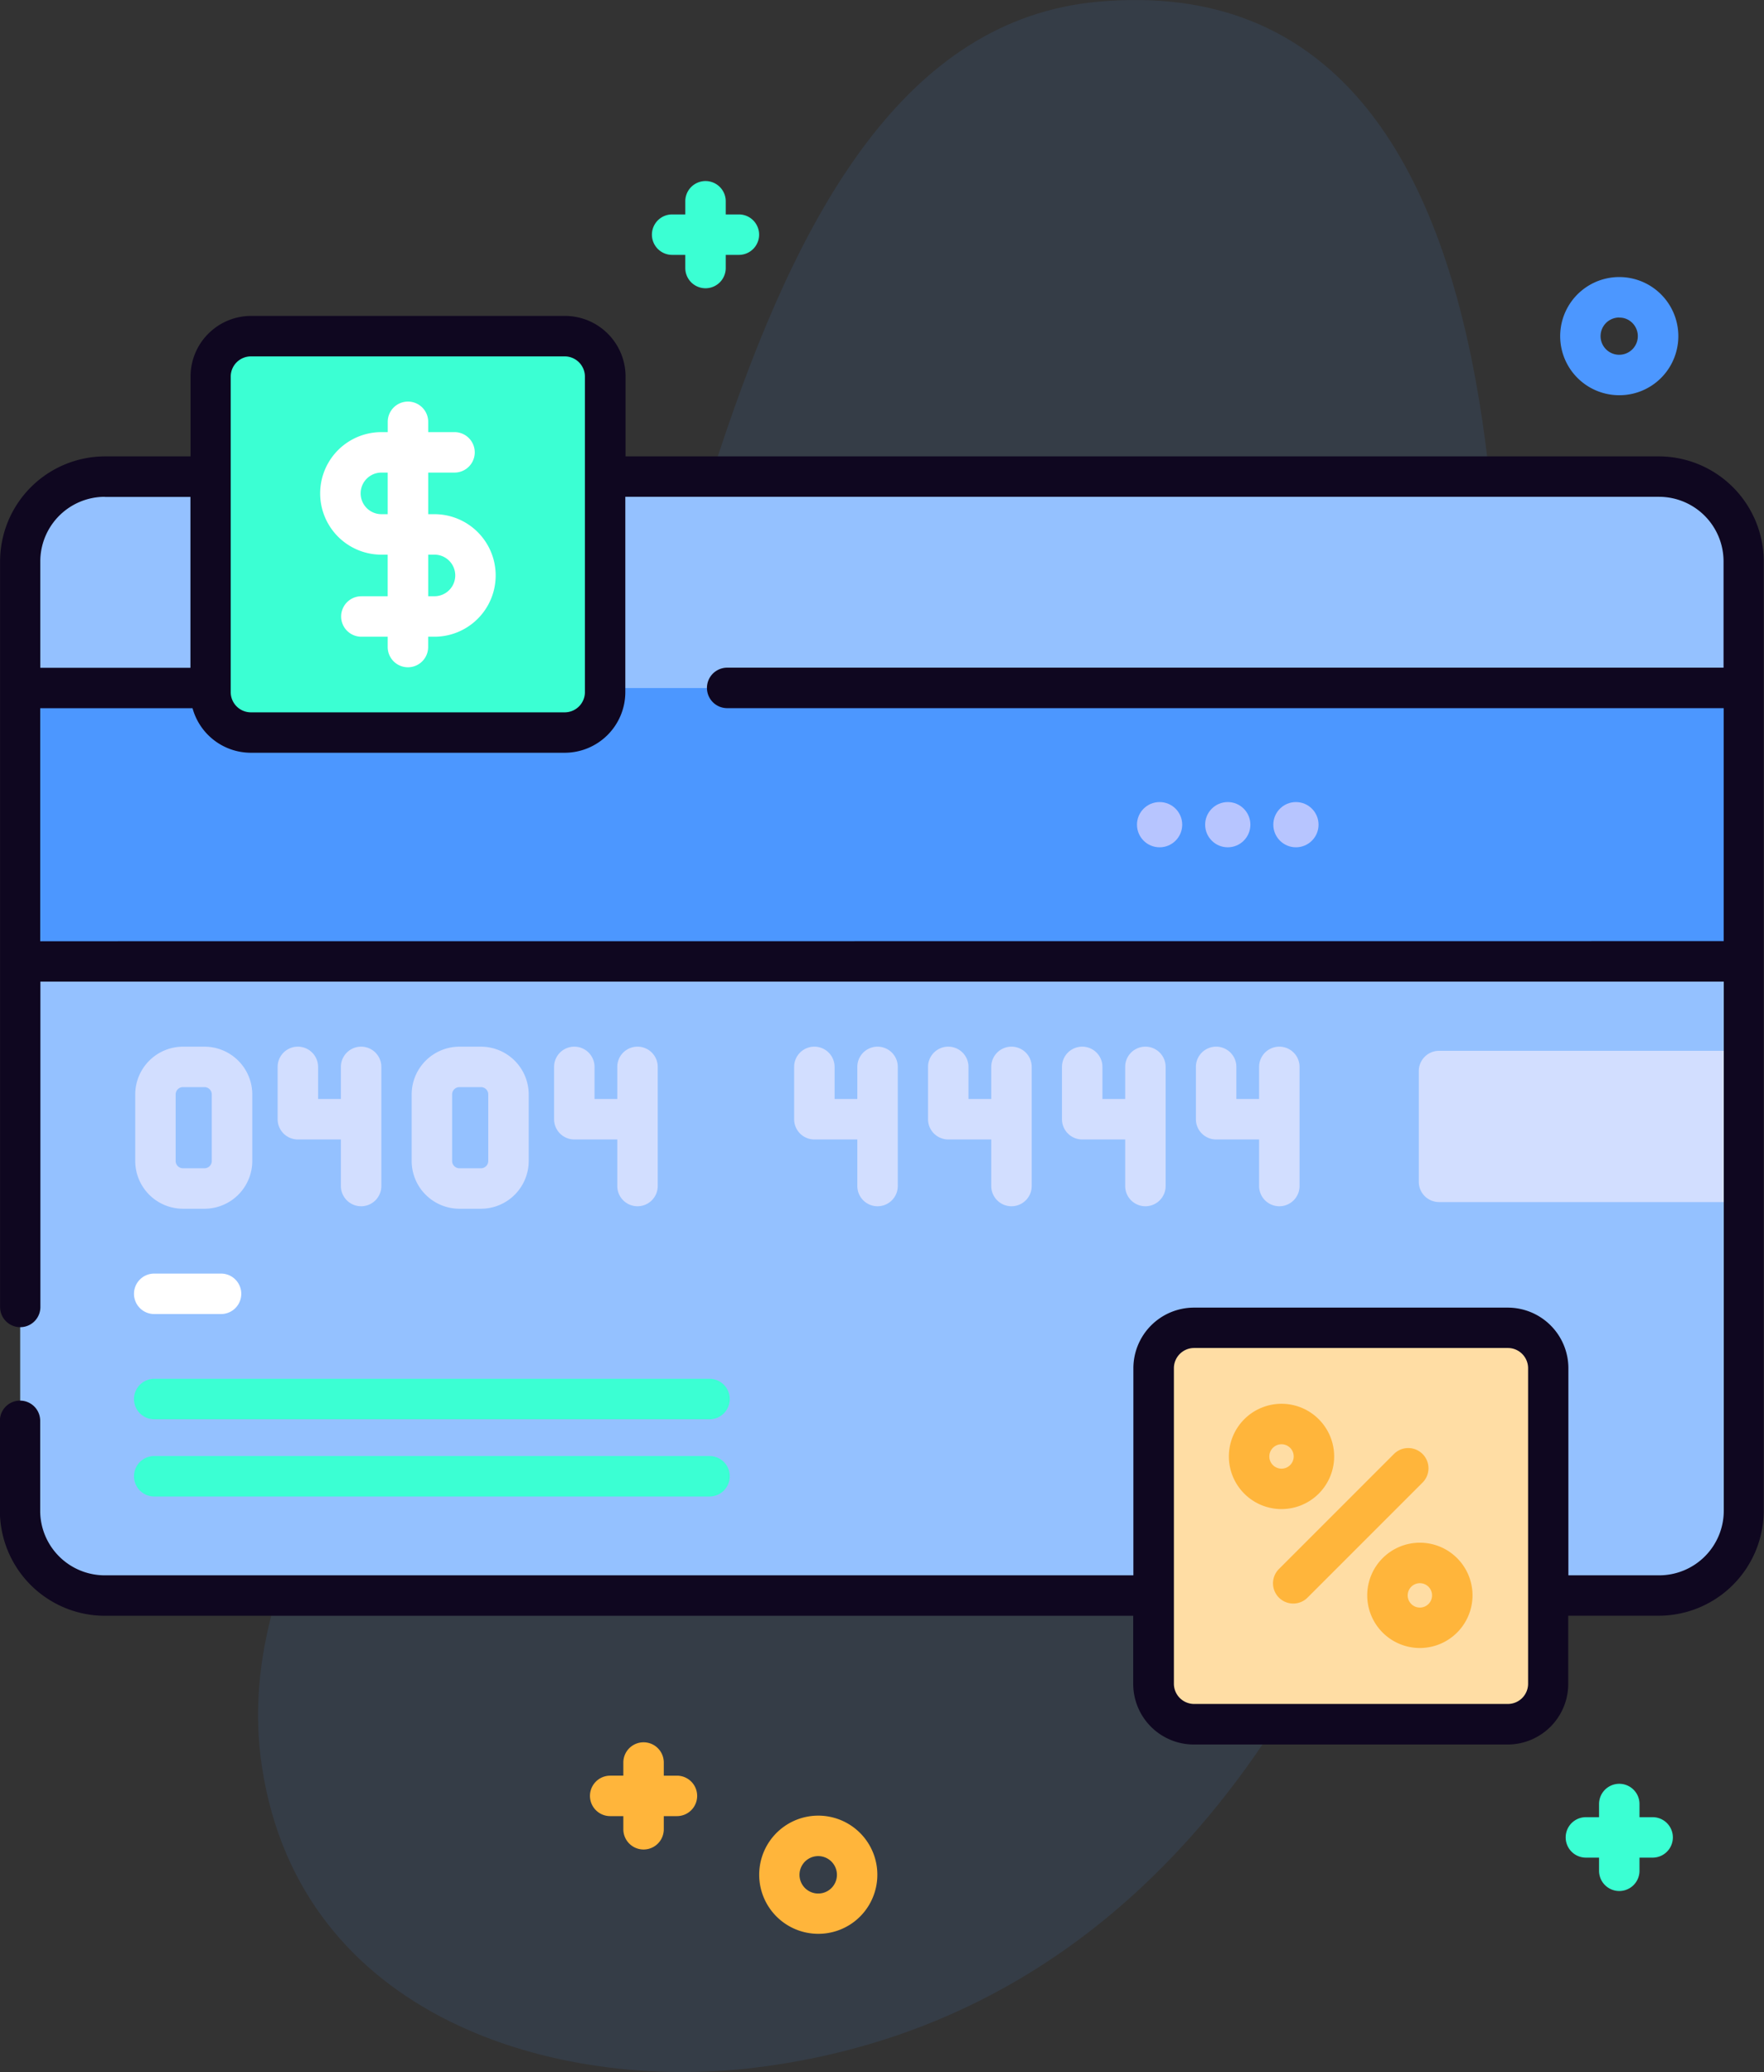 <svg xmlns="http://www.w3.org/2000/svg" width="79.187" height="93"><rect width="100%" height="100%" fill="#333333" stroke="none"/><defs><style>.cls-4{fill:#4c97ff}.cls-3{fill:#d2deff}.cls-5{fill:#3bffd3}.cls-7{fill:#fff}.cls-8{fill:#b7c5ff}.cls-10{fill:#ffb53b}</style></defs><g id="credit-card" transform="translate(-32.249)"><path id="Path_8560" fill="#4c97ff" d="M147.99.077c-17.4 1.572-19.083 34.953-26.587 52.056-3.719 8.475-12.488 17.218-10.942 27.206 1.744 11.268 13.237 14.545 22.1 13.467 21.922-2.667 31.4-25.621 32.83-47.372.884-13.41 3.686-47.261-17.4-45.357z" data-name="Path 8560" opacity=".1" transform="translate(-66.447)"/><path id="Path_8562" fill="#94c1ff" d="M127.3 121.605V164.2a3.807 3.807 0 01-3.8 3.815H53.726a3.807 3.807 0 01-3.8-3.815v-42.595a3.807 3.807 0 013.8-3.815H123.5a3.807 3.807 0 013.8 3.815z" data-name="Path 8562" transform="translate(-16.771 -96.401)"/><path id="Path_8563" d="M398.143 266.439h13.679v-6.788h-13.679a.908.908 0 00-.908.908v4.972a.908.908 0 00.908.908z" class="cls-3" data-name="Path 8563" transform="translate(-301.295 -212.487)"/><path id="Path_8564" d="M49.927 170H127.3v12.266H49.927z" class="cls-4" data-name="Path 8564" transform="translate(-16.771 -139.12)"/><path id="Path_8566" d="M113.137 100.866H98.984a1.816 1.816 0 01-1.816-1.816V84.9a1.816 1.816 0 011.816-1.816h14.154a1.816 1.816 0 011.816 1.816v14.15a1.816 1.816 0 01-1.817 1.816z" class="cls-5" data-name="Path 8566" transform="translate(-55.434 -67.989)"/><path id="Path_8568" fill="#ffdda4" d="M347.067 345.858h-14.153a1.816 1.816 0 01-1.816-1.816v-14.153a1.816 1.816 0 011.816-1.816h14.154a1.816 1.816 0 011.816 1.816v14.154a1.816 1.816 0 01-1.817 1.815z" data-name="Path 8568" transform="translate(-247.167 -268.477)"/><path id="Path_8570" d="M81.966 316.514h-3a.908.908 0 110-1.816h3a.908.908 0 110 1.816z" class="cls-7" data-name="Path 8570" transform="translate(-39.794 -257.536)"/><path id="Path_8571" d="M103.895 342.514H78.966a.908.908 0 110-1.816h24.929a.908.908 0 110 1.816z" class="cls-5" data-name="Path 8571" transform="translate(-39.794 -278.813)"/><path id="Path_8572" d="M103.895 361.594H78.966a.908.908 0 110-1.816h24.929a.908.908 0 110 1.816z" class="cls-5" data-name="Path 8572" transform="translate(-39.794 -294.427)"/><circle id="Ellipse_209" cx="1.015" cy="1.015" r="1.015" class="cls-8" data-name="Ellipse 209" transform="translate(83.289 35.999)"/><circle id="Ellipse_210" cx="1.015" cy="1.015" r="1.015" class="cls-8" data-name="Ellipse 210" transform="translate(86.349 35.999)"/><circle id="Ellipse_211" cx="1.015" cy="1.015" r="1.015" class="cls-8" data-name="Ellipse 211" transform="translate(89.409 35.999)"/><path id="Path_8573" d="M129.579 104.275h-.279v-1.867h1.182a.908.908 0 000-1.816H129.3v-.463a.908.908 0 10-1.816 0v.463h-.284a2.749 2.749 0 000 5.5h.281v1.867H126.3a.908.908 0 000 1.816h1.182v.463a.908.908 0 001.816 0v-.463h.281a2.749 2.749 0 100-5.5zm-2.378 0a.933.933 0 010-1.867h.281v1.867zm2.378 3.683h-.279v-1.867h.281a.933.933 0 110 1.867z" class="cls-7" data-name="Path 8573" transform="translate(-77.829 -81.197)"/><path id="Path_8574" fill="#0f0720" d="M119.411 84.386h-46.4v-3.58a2.723 2.723 0 00-2.714-2.725h-14.1a2.723 2.723 0 00-2.714 2.725v3.58h-3.85a4.719 4.719 0 00-4.7 4.723v33.456a.9.9 0 101.809 0V107.96h75.568v23.74a2.9 2.9 0 01-2.9 2.907h-4.075v-9.29a2.723 2.723 0 00-2.714-2.725h-14.1a2.723 2.723 0 00-2.714 2.725v9.29H49.633a2.9 2.9 0 01-2.9-2.907v-4.03a.9.9 0 10-1.809 0v4.03a4.719 4.719 0 004.7 4.723H95.8v3.053a2.723 2.723 0 002.714 2.725h14.1a2.723 2.723 0 002.714-2.725v-3.056h4.075a4.719 4.719 0 004.7-4.723V89.109a4.719 4.719 0 00-4.7-4.723zm-5.885 55.086a.908.908 0 01-.9.908h-14.1a.908.908 0 01-.9-.908v-14.16a.908.908 0 01.9-.908h14.1a.908.908 0 01.9.908zm-58.24-58.666a.908.908 0 01.9-.908h14.1a.908.908 0 01.9.908v14.16a.908.908 0 01-.9.908h-14.1a.908.908 0 01-.9-.908zm-5.652 5.4h3.843v7.669h-6.739v-4.766a2.9 2.9 0 012.895-2.909zm-2.9 19.941V95.688h6.838a2.719 2.719 0 002.614 2h14.1A2.723 2.723 0 0073 94.963V86.2h46.4a2.9 2.9 0 012.9 2.907v4.762H77.573a.908.908 0 000 1.817h44.733v10.456z" data-name="Path 8574" transform="translate(-12.68 -63.902)"/><path id="Path_8575" d="M352.257 351.594a2.363 2.363 0 112.363-2.363 2.365 2.365 0 01-2.363 2.363zm0-2.909a.547.547 0 10.547.547.547.547 0 00-.547-.547z" class="cls-10" data-name="Path 8575" transform="translate(-262.48 -283.862)"/><path id="Path_8576" d="M386.586 385.924a2.363 2.363 0 112.363-2.363 2.365 2.365 0 01-2.363 2.363zm0-2.909a.547.547 0 10.547.547.547.547 0 00-.547-.547z" class="cls-10" data-name="Path 8576" transform="translate(-290.598 -311.957)"/><path id="Path_8577" d="M361.785 364.823a.908.908 0 01-.642-1.55l5.155-5.155a.908.908 0 111.284 1.284l-5.154 5.154a.905.905 0 01-.643.267z" class="cls-10" data-name="Path 8577" transform="translate(-271.482 -292.851)"/><g id="Group_3957" data-name="Group 3957" transform="translate(38.318 46.977)"><path id="Path_8578" d="M81.466 265.893H80.5a2.146 2.146 0 01-2.143-2.143v-2.988a2.146 2.146 0 012.143-2.143h.968a2.146 2.146 0 012.143 2.143v2.988a2.146 2.146 0 01-2.145 2.143zm-.968-5.459a.328.328 0 00-.327.327v2.988a.328.328 0 00.327.327h.968a.328.328 0 00.327-.327v-2.988a.328.328 0 00-.327-.327z" class="cls-3" data-name="Path 8578" transform="translate(-78.355 -258.618)"/><path id="Path_8579" d="M117.022 262.784h-2.547a.908.908 0 01-.908-.908v-2.349a.908.908 0 111.816 0v1.441h1.639a.908.908 0 110 1.816z" class="cls-3" data-name="Path 8579" transform="translate(-107.173 -258.619)"/><path id="Path_8580" d="M130.1 265.782a.908.908 0 01-.908-.908v-5.347a.908.908 0 111.816 0v5.347a.908.908 0 01-.908.908z" class="cls-3" data-name="Path 8580" transform="translate(-119.958 -258.619)"/><path id="Path_8581" d="M149.811 265.893h-.968a2.146 2.146 0 01-2.143-2.143v-2.988a2.146 2.146 0 012.143-2.143h.968a2.146 2.146 0 012.143 2.143v2.988a2.145 2.145 0 01-2.143 2.143zm-.968-5.459a.328.328 0 00-.327.327v2.988a.328.328 0 00.327.327h.968a.328.328 0 00.327-.327v-2.988a.328.328 0 00-.327-.327z" class="cls-3" data-name="Path 8581" transform="translate(-134.289 -258.618)"/><path id="Path_8582" d="M185.365 262.784h-2.547a.908.908 0 01-.908-.908v-2.349a.908.908 0 111.816 0v1.441h1.639a.908.908 0 110 1.816z" class="cls-3" data-name="Path 8582" transform="translate(-163.106 -258.619)"/><path id="Path_8583" d="M198.441 265.782a.908.908 0 01-.908-.908v-5.347a.908.908 0 111.816 0v5.347a.908.908 0 01-.908.908z" class="cls-3" data-name="Path 8583" transform="translate(-175.892 -258.619)"/><path id="Path_8584" d="M244.71 262.784h-2.547a.908.908 0 01-.908-.908v-2.349a.908.908 0 111.816 0v1.441h1.639a.908.908 0 110 1.816z" class="cls-3" data-name="Path 8584" transform="translate(-211.675 -258.619)"/><path id="Path_8585" d="M257.786 265.782a.908.908 0 01-.908-.908v-5.347a.908.908 0 111.816 0v5.347a.908.908 0 01-.908.908z" class="cls-3" data-name="Path 8585" transform="translate(-224.461 -258.619)"/><path id="Path_8586" d="M277.817 262.784h-2.547a.908.908 0 01-.908-.908v-2.349a.908.908 0 111.816 0v1.441h1.639a.908.908 0 110 1.816z" class="cls-3" data-name="Path 8586" transform="translate(-238.771 -258.619)"/><path id="Path_8587" d="M290.892 265.782a.908.908 0 01-.908-.908v-5.347a.908.908 0 011.816 0v5.347a.908.908 0 01-.908.908z" class="cls-3" data-name="Path 8587" transform="translate(-251.555 -258.619)"/><path id="Path_8588" d="M310.924 262.784h-2.547a.908.908 0 01-.908-.908v-2.349a.908.908 0 011.816 0v1.441h1.639a.908.908 0 010 1.816z" class="cls-3" data-name="Path 8588" transform="translate(-265.865 -258.619)"/><path id="Path_8589" d="M324 265.782a.908.908 0 01-.908-.908v-5.347a.908.908 0 011.816 0v5.347a.908.908 0 01-.908.908z" class="cls-3" data-name="Path 8589" transform="translate(-278.651 -258.619)"/><path id="Path_8590" d="M344.032 262.784h-2.547a.908.908 0 01-.908-.908v-2.349a.908.908 0 011.816 0v1.441h1.639a.908.908 0 110 1.816z" class="cls-3" data-name="Path 8590" transform="translate(-292.961 -258.619)"/><path id="Path_8591" d="M357.107 265.782a.908.908 0 01-.908-.908v-5.347a.908.908 0 011.816 0v5.347a.908.908 0 01-.908.908z" class="cls-3" data-name="Path 8591" transform="translate(-305.746 -258.619)"/></g><path id="Path_8592" d="M210.645 46.248h-.59v-.59a.908.908 0 00-1.816 0v.59h-.59a.908.908 0 000 1.816h.59v.59a.908.908 0 001.816 0v-.59h.59a.908.908 0 100-1.816z" class="cls-5" data-name="Path 8592" transform="translate(-145.227 -36.624)"/><path id="Path_8593" d="M437.443 442.248h-.59v-.59a.908.908 0 00-1.816 0v.59h-.59a.908.908 0 000 1.816h.59v.59a.908.908 0 001.816 0v-.59h.59a.908.908 0 000-1.816z" class="cls-5" data-name="Path 8593" transform="translate(-331.006 -360.688)"/><path id="Path_8594" d="M195.273 431.988h-.59v-.59a.908.908 0 10-1.816 0v.59h-.59a.908.908 0 100 1.816h.59v.59a.908.908 0 001.816 0v-.59h.59a.908.908 0 100-1.816z" class="cls-10" data-name="Path 8594" transform="translate(-132.636 -352.291)"/><path id="Path_8595" d="M236.015 453.916a2.652 2.652 0 112.534-1.864 2.643 2.643 0 01-2.534 1.864zm0-3.488a.84.84 0 10.249.038.832.832 0 00-.249-.038z" class="cls-10" data-name="Path 8595" transform="translate(-167.035 -367.121)"/><path id="Path_8596" d="M434.836 73.784a2.652 2.652 0 112.534-1.865 2.644 2.644 0 01-2.534 1.865zm0-3.488a.836.836 0 10.248.038.837.837 0 00-.246-.034zm1.664 1.354z" class="cls-4" data-name="Path 8596" transform="translate(-329.899 -56.045)"/></g></svg>